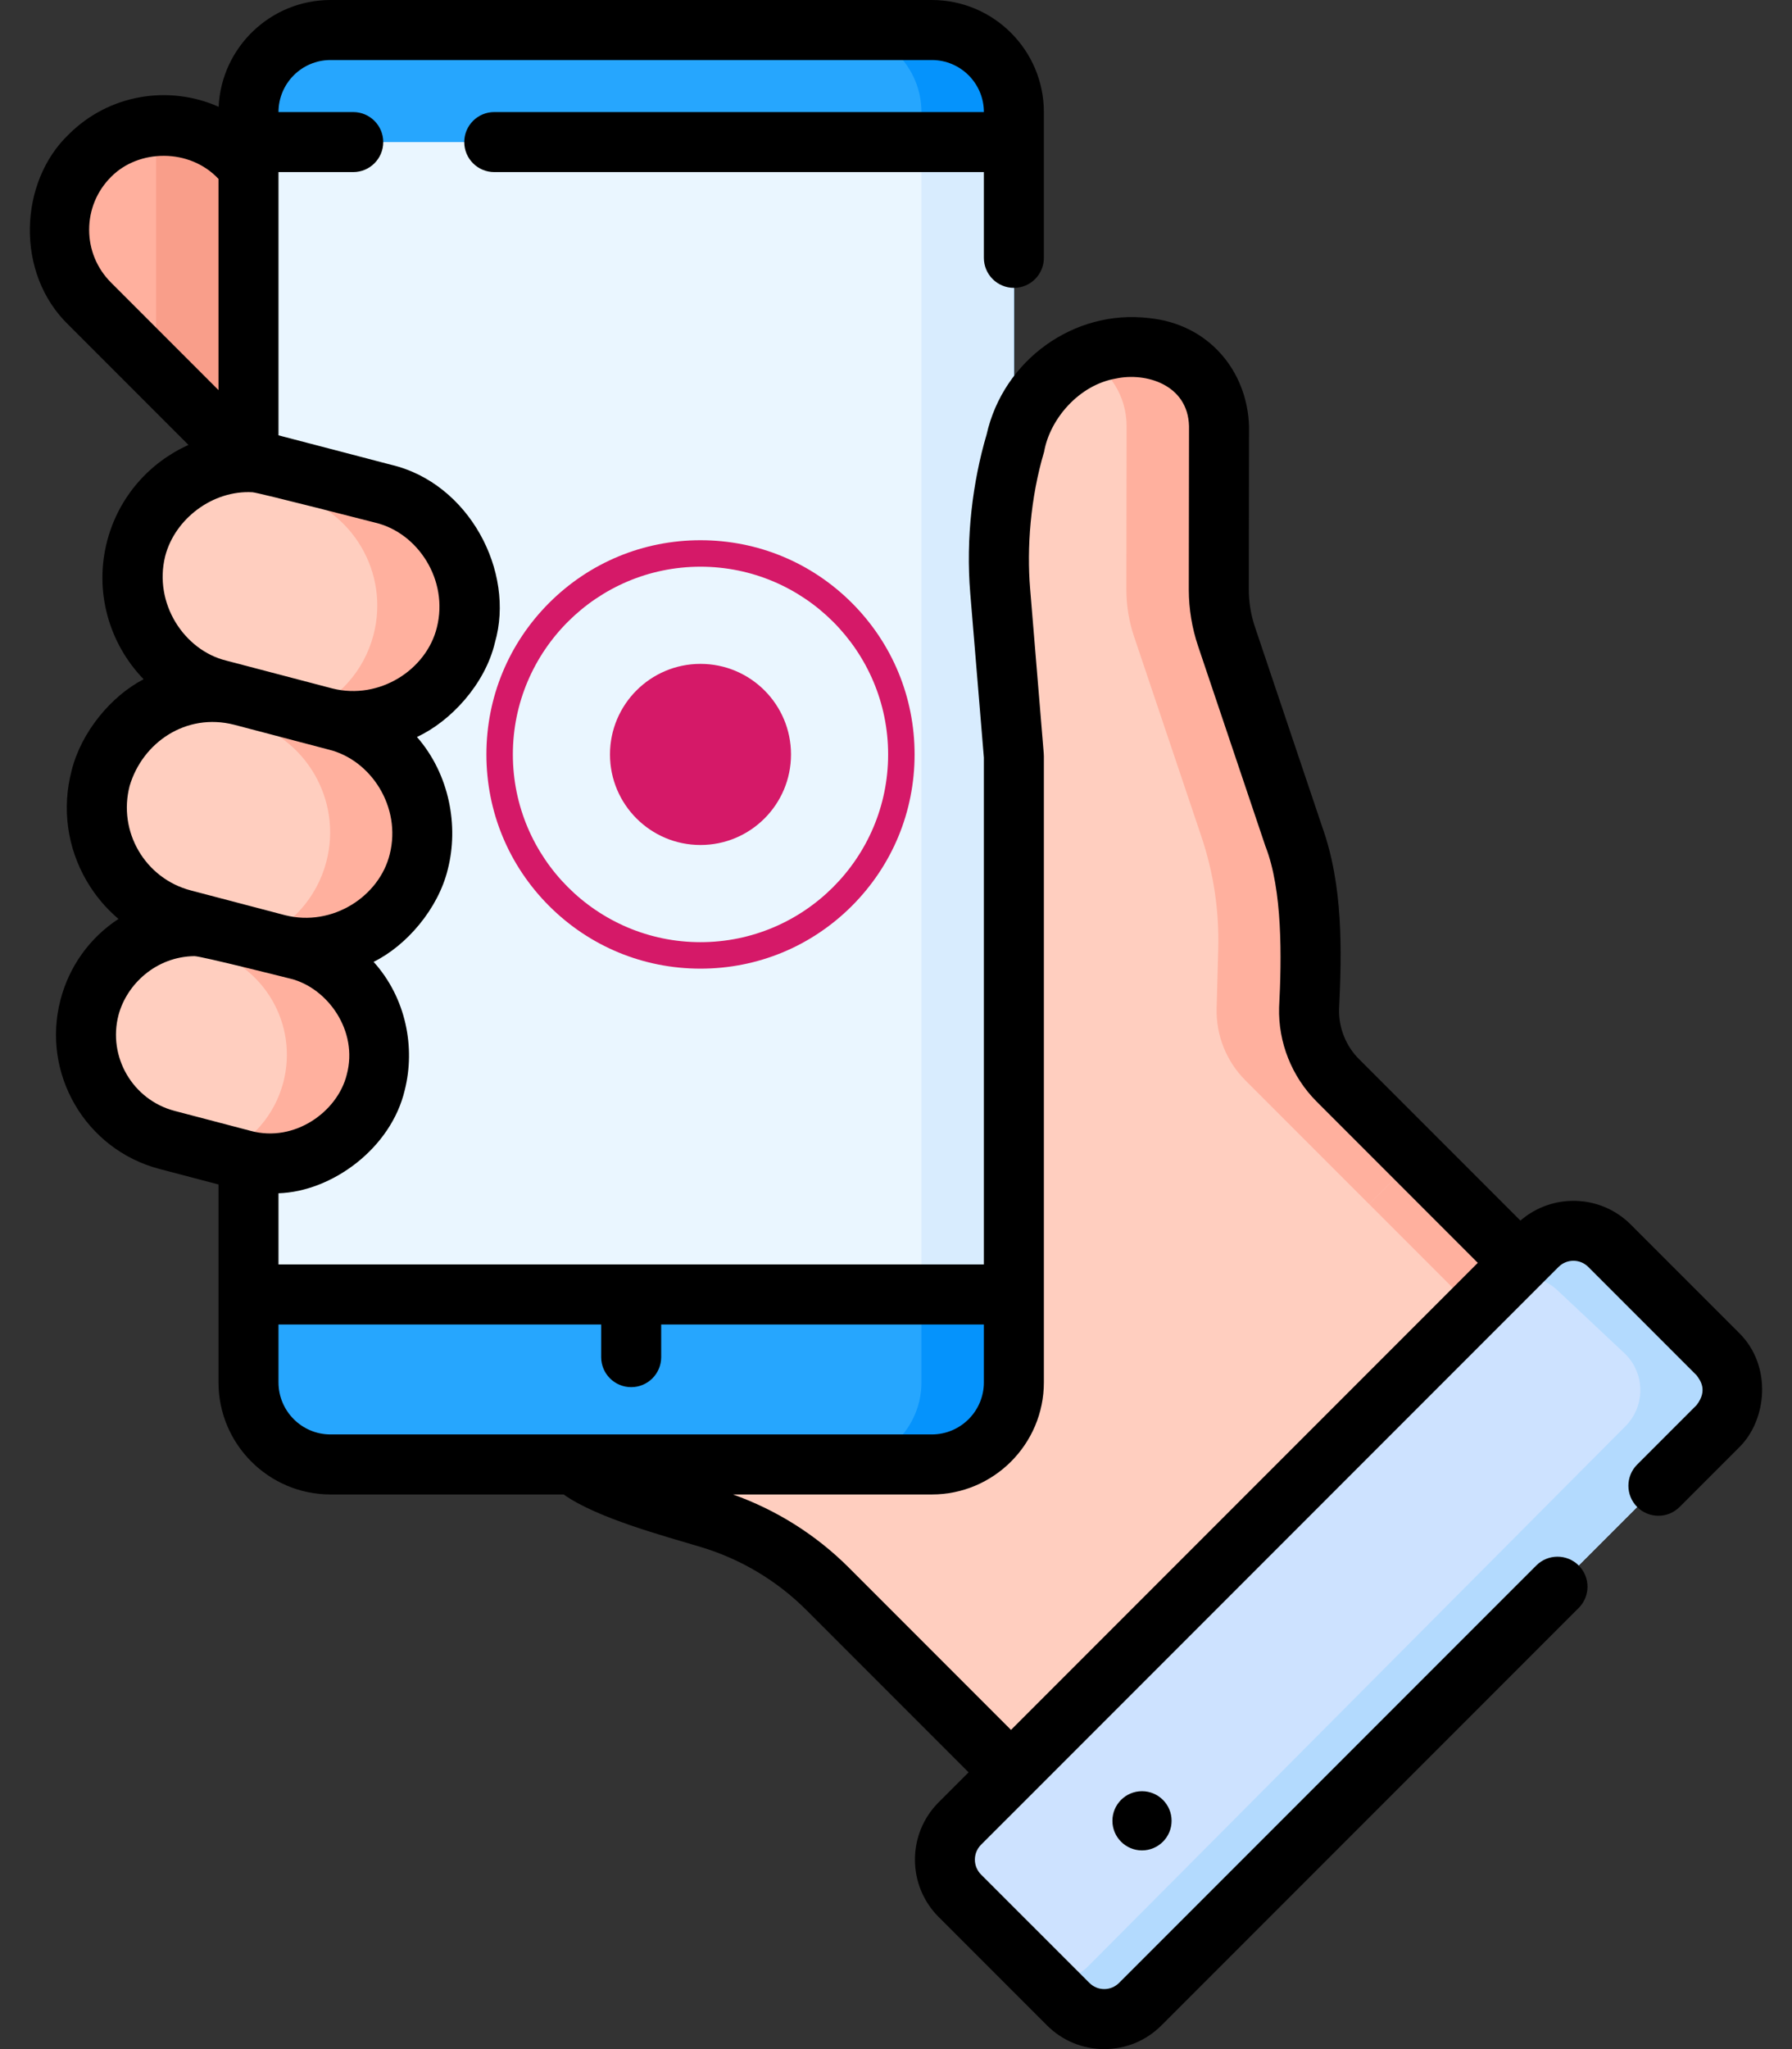 <svg width="56" height="64" viewBox="0 0 56 64" fill="none" xmlns="http://www.w3.org/2000/svg">
<rect x="0" y="0" width="56" height="64" fill="#333333" stroke="none"/>
<g id="Vector">
<path d="M22.461 24.52C21.823 25.157 20.986 25.477 20.15 25.477C19.313 25.477 18.476 25.157 17.837 24.52L4.877 11.558L2.806 9.488C1.529 8.212 1.529 6.14 2.806 4.864C3.384 4.288 4.123 3.971 4.877 3.916C5.792 3.848 6.729 4.164 7.429 4.864L22.461 19.896C23.738 21.173 23.738 23.243 22.461 24.52Z" fill="#FFB09E"/>
<path d="M22.461 24.52C21.823 25.157 20.986 25.477 20.15 25.477C19.313 25.477 18.476 25.157 17.837 24.52L4.877 11.558V3.916C5.792 3.848 6.729 4.164 7.429 4.864L22.461 19.896C23.738 21.173 23.738 23.243 22.461 24.52Z" fill="#F99E8A"/>
<path d="M23.329 15.264L39.219 31.154L49.676 41.611L34.583 58.345L25.861 49.623C24.838 48.6 23.578 47.846 22.193 47.428L20.11 46.798C18.857 46.42 17.713 45.744 16.776 44.83L9.322 38.222L12.634 29.961L23.329 15.264Z" fill="#FFCEBF"/>
<path d="M39.923 34.747L46.787 41.611L33.064 56.826L34.583 58.345L49.676 41.611L39.219 31.154L39.923 34.747Z" fill="#FFB09E"/>
<path d="M31.683 23.618L25.043 26.501L39.471 40.93L44.233 36.168L41.805 33.74C41.21 33.145 40.886 32.332 40.909 31.491L40.959 29.644C40.992 28.451 40.814 27.261 40.433 26.13L38.329 19.884C38.17 19.412 38.089 18.918 38.088 18.421L38.095 13.31C38.097 12.191 37.334 11.216 36.249 10.948C34.34 10.475 32.396 11.589 31.839 13.475L31.73 13.843C31.288 15.339 31.127 16.904 31.256 18.459L31.683 23.618Z" fill="#FFCEBF"/>
<path d="M35.634 62.595L53.682 44.548C54.305 43.925 54.305 42.916 53.682 42.293L50.296 38.907C49.674 38.285 48.664 38.285 48.042 38.907L29.994 56.955C29.372 57.578 29.372 58.587 29.994 59.21L33.38 62.595C34.003 63.218 35.012 63.218 35.634 62.595Z" fill="#CDE2FF"/>
<path d="M53.682 42.293L50.296 38.907C49.674 38.285 48.664 38.285 48.042 38.907L46.937 40.012C47.523 39.751 48.233 39.859 48.713 40.34L50.793 42.293C51.416 42.916 51.416 43.925 50.793 44.548L34.003 61.414C33.633 61.783 33.127 61.932 32.647 61.862L33.38 62.595C34.003 63.218 35.012 63.218 35.634 62.595L53.682 44.548C54.305 43.925 54.305 42.916 53.682 42.293Z" fill="#B3DAFE"/>
<path d="M31.684 3.501V43.176C31.684 44.592 30.536 45.739 29.12 45.739H10.328C8.913 45.739 7.765 44.592 7.765 43.176V3.501C7.765 2.085 8.913 0.937 10.328 0.937H29.12C30.536 0.937 31.684 2.085 31.684 3.501Z" fill="#26A6FE"/>
<path d="M29.12 0.937H26.231C27.647 0.937 28.795 2.085 28.795 3.501V43.176C28.795 44.592 27.648 45.739 26.231 45.739H29.12C30.536 45.739 31.684 44.592 31.684 43.176V3.501C31.684 2.085 30.536 0.937 29.12 0.937Z" fill="#0593FC"/>
<path d="M7.765 4.438H31.684V40.43H7.765V4.438Z" fill="#EAF6FF"/>
<path d="M28.795 4.438H31.684V40.43H28.795V4.438Z" fill="#D8ECFE"/>
<path d="M38.095 13.31L38.088 18.421L31.683 23.618L31.256 18.459C31.126 16.903 31.287 15.34 31.729 13.842L31.839 13.475C32.309 11.881 33.768 10.84 35.361 10.84C35.654 10.84 35.951 10.875 36.248 10.948C37.334 11.216 38.096 12.191 38.095 13.31Z" fill="#FFCEBF"/>
<path d="M2.798 31.459C3.274 29.645 5.13 28.562 6.943 29.038L9.321 29.662C11.134 30.138 12.218 31.994 11.742 33.807C11.266 35.62 9.41 36.704 7.597 36.228L5.219 35.603C3.406 35.127 2.322 33.272 2.798 31.459Z" fill="#FFCEBF"/>
<path d="M9.321 29.662L6.943 29.038C6.173 28.835 5.396 28.916 4.72 29.212L6.432 29.662C8.245 30.138 9.329 31.994 8.853 33.807C8.579 34.85 7.848 35.651 6.932 36.053L7.597 36.228C9.41 36.704 11.266 35.62 11.742 33.807C12.218 31.994 11.134 30.138 9.321 29.662Z" fill="#FFB09E"/>
<path d="M3.145 24.306C3.651 22.376 5.626 21.223 7.556 21.729L10.51 22.505C12.44 23.012 13.593 24.986 13.087 26.916C12.58 28.846 10.605 29.999 8.676 29.492L5.721 28.717C3.792 28.21 2.638 26.235 3.145 24.306Z" fill="#FFCEBF"/>
<path d="M10.51 22.505L7.556 21.729C6.763 21.521 5.963 21.594 5.259 21.885L7.621 22.505C9.551 23.011 10.704 24.986 10.198 26.916C9.899 28.052 9.091 28.919 8.083 29.337L8.676 29.492C10.605 29.999 12.58 28.846 13.087 26.916C13.593 24.986 12.44 23.012 10.51 22.505Z" fill="#FFB09E"/>
<path d="M4.257 17.128C4.763 15.199 6.738 14.045 8.668 14.552L11.983 15.422C13.913 15.929 15.066 17.904 14.56 19.834C14.053 21.763 12.078 22.917 10.149 22.41L6.833 21.54C4.903 21.033 3.75 19.058 4.257 17.128Z" fill="#FFCEBF"/>
<path d="M11.983 15.422L8.668 14.552C7.875 14.344 7.074 14.416 6.371 14.707L9.094 15.422C11.024 15.929 12.177 17.904 11.671 19.833C11.372 20.97 10.564 21.837 9.556 22.254L10.149 22.41C12.078 22.917 14.053 21.763 14.56 19.834C15.066 17.904 13.913 15.929 11.983 15.422Z" fill="#FFB09E"/>
<path d="M44.233 36.168L42.788 37.613L38.915 33.74C38.322 33.145 37.998 32.333 38.02 31.491L38.07 29.645C38.103 28.451 37.925 27.261 37.544 26.13L35.44 19.883C35.281 19.412 35.2 18.918 35.199 18.421L35.206 13.31C35.208 12.386 34.685 11.559 33.892 11.149C34.349 10.948 34.849 10.839 35.364 10.839C35.656 10.839 35.952 10.874 36.249 10.948C37.334 11.216 38.097 12.192 38.095 13.31L38.088 18.421C38.089 18.918 38.17 19.412 38.329 19.884L40.433 26.13C40.814 27.261 40.992 28.451 40.959 29.644L40.909 31.491C40.887 32.333 41.21 33.145 41.804 33.74L44.233 36.168Z" fill="#FFB09E"/>
<path d="M54.345 41.63L50.959 38.245C50.015 37.301 48.507 37.262 47.513 38.123L42.467 33.077C42.057 32.666 41.83 32.097 41.846 31.517C41.933 29.693 41.974 27.657 41.321 25.831L39.218 19.584C39.091 19.208 39.026 18.816 39.025 18.422L39.032 13.31C38.979 11.601 37.785 10.121 35.905 9.935C33.571 9.655 31.355 11.237 30.83 13.577C30.398 15.036 30.174 16.805 30.321 18.536L30.746 23.663V39.492H8.703V37.27C10.379 37.216 12.222 35.864 12.649 34.045C12.983 32.721 12.694 31.17 11.675 30.042C12.7 29.538 13.692 28.39 13.993 27.154C14.34 25.804 14.049 24.183 13.03 23.018C14.083 22.532 15.161 21.368 15.466 20.071C16.11 17.849 14.651 15.085 12.221 14.516C12.221 14.516 8.77 13.612 8.703 13.597V5.375H11.038C11.556 5.375 11.976 4.955 11.976 4.438C11.976 3.92 11.556 3.5 11.038 3.5H8.703C8.704 2.604 9.432 1.875 10.328 1.875H29.12C30.016 1.875 30.746 2.604 30.746 3.5H15.446C14.928 3.5 14.508 3.92 14.508 4.438C14.508 4.955 14.928 5.375 15.446 5.375H30.746V8.054C30.746 8.572 31.166 8.991 31.684 8.991C32.202 8.991 32.621 8.572 32.621 8.054V3.501C32.621 1.571 31.051 0 29.12 0H10.328C8.454 0 6.919 1.481 6.832 3.335C5.287 2.648 3.409 2.935 2.144 4.201C0.594 5.683 0.465 8.535 2.144 10.151L5.89 13.897C4.678 14.442 3.713 15.508 3.35 16.891C2.931 18.486 3.417 20.109 4.488 21.215C3.483 21.734 2.541 22.853 2.238 24.068C1.93 25.243 2.097 26.468 2.71 27.518C2.976 27.973 3.312 28.371 3.702 28.701C2.805 29.289 2.166 30.176 1.892 31.221C1.285 33.531 2.671 35.904 4.982 36.51L6.828 36.995V43.177C6.828 45.106 8.398 46.677 10.328 46.677H17.613C18.65 47.411 20.7 47.958 21.922 48.325C23.156 48.698 24.289 49.376 25.198 50.286L30.268 55.356L29.332 56.292C28.345 57.279 28.345 58.886 29.332 59.873L32.717 63.258C33.196 63.737 33.831 64 34.508 64C35.184 64 35.819 63.737 36.297 63.258L49.335 50.221C49.701 49.855 49.701 49.261 49.335 48.895C48.969 48.529 48.375 48.529 48.009 48.895L34.971 61.932C34.847 62.056 34.682 62.125 34.507 62.125C34.332 62.125 34.167 62.056 34.043 61.932L30.657 58.547C30.401 58.291 30.401 57.874 30.657 57.618L32.257 56.019C32.257 56.019 32.257 56.019 32.257 56.019L48.705 39.57C48.961 39.314 49.377 39.314 49.633 39.57L53.019 42.956C53.132 43.112 53.374 43.423 53.019 43.885L51.162 45.742C50.796 46.108 50.796 46.702 51.162 47.068C51.529 47.434 52.122 47.434 52.488 47.067L54.345 45.21C55.218 44.36 55.392 42.66 54.345 41.63ZM2.786 7.176C2.786 6.553 3.028 5.967 3.469 5.527C4.331 4.648 5.927 4.625 6.828 5.588V12.184L3.469 8.825C3.028 8.384 2.786 7.799 2.786 7.176ZM5.163 17.367C5.465 16.206 6.646 15.303 7.892 15.375C8.07 15.384 11.745 16.329 11.745 16.329C13.059 16.649 14.024 18.114 13.653 19.595C13.332 20.909 11.868 21.874 10.386 21.503L7.071 20.633C5.758 20.312 4.792 18.848 5.163 17.367ZM4.052 24.544C4.453 23.193 5.812 22.252 7.318 22.636L10.272 23.412C11.585 23.732 12.551 25.196 12.18 26.678C11.859 27.991 10.395 28.957 8.913 28.586L5.959 27.81C4.533 27.436 3.677 25.97 4.052 24.544ZM3.705 31.697C3.962 30.743 4.874 29.878 6.077 29.863C6.286 29.863 9.083 30.569 9.083 30.569C10.23 30.854 11.208 32.193 10.835 33.569C10.55 34.716 9.211 35.694 7.835 35.321L5.457 34.697C4.147 34.353 3.361 33.007 3.705 31.697ZM8.703 43.176V41.368H18.787V42.388C18.787 42.906 19.207 43.325 19.725 43.325C20.242 43.325 20.662 42.906 20.662 42.388V41.368H30.746V43.176C30.746 44.073 30.017 44.802 29.12 44.802H10.328C9.432 44.802 8.703 44.073 8.703 43.176ZM26.524 48.96C25.506 47.942 24.262 47.159 22.905 46.677H29.12C31.05 46.677 32.621 45.106 32.621 43.176V23.618C32.621 23.598 32.62 23.578 32.618 23.558C32.618 23.552 32.618 23.546 32.618 23.541L32.617 23.531C32.617 23.527 32.616 23.523 32.616 23.518L32.191 18.382C32.086 17.121 32.197 15.553 32.629 14.109C32.806 13.097 33.711 12.016 34.888 11.82C35.799 11.628 37.121 12.005 37.157 13.309L37.15 18.42C37.15 18.42 37.15 18.421 37.15 18.422V18.423C37.152 19.022 37.249 19.614 37.441 20.183L39.544 26.429C40.082 27.791 40.053 29.923 39.972 31.466C39.942 32.559 40.369 33.629 41.142 34.403L43.57 36.831C43.571 36.832 43.571 36.832 43.572 36.833L46.181 39.443L31.594 54.03L26.524 48.96Z" fill="black"/>
<path d="M35.687 57.794C36.198 57.794 36.612 57.38 36.612 56.869C36.612 56.359 36.198 55.945 35.687 55.945C35.177 55.945 34.763 56.359 34.763 56.869C34.763 57.38 35.177 57.794 35.687 57.794Z" fill="black"/>
<path d="M26.622 18.832C25.358 17.569 23.678 16.873 21.89 16.873C20.103 16.873 18.423 17.569 17.159 18.832C15.896 20.096 15.2 21.776 15.2 23.564C15.2 25.351 15.896 27.031 17.159 28.295C18.423 29.558 20.103 30.254 21.89 30.254C23.678 30.254 25.358 29.558 26.622 28.295C27.885 27.031 28.581 25.351 28.581 23.564C28.581 21.776 27.885 20.096 26.622 18.832ZM21.89 29.427C18.658 29.427 16.027 26.797 16.027 23.564C16.027 20.331 18.658 17.7 21.89 17.7C25.123 17.7 27.754 20.331 27.754 23.564C27.754 26.797 25.123 29.427 21.89 29.427Z" fill="#D51968"/>
<path d="M21.89 26.392C23.453 26.392 24.719 25.125 24.719 23.564C24.719 22.002 23.453 20.735 21.89 20.735C20.329 20.735 19.062 22.002 19.062 23.564C19.062 25.125 20.329 26.392 21.89 26.392Z" fill="#D51968"/>
</g>
</svg>
